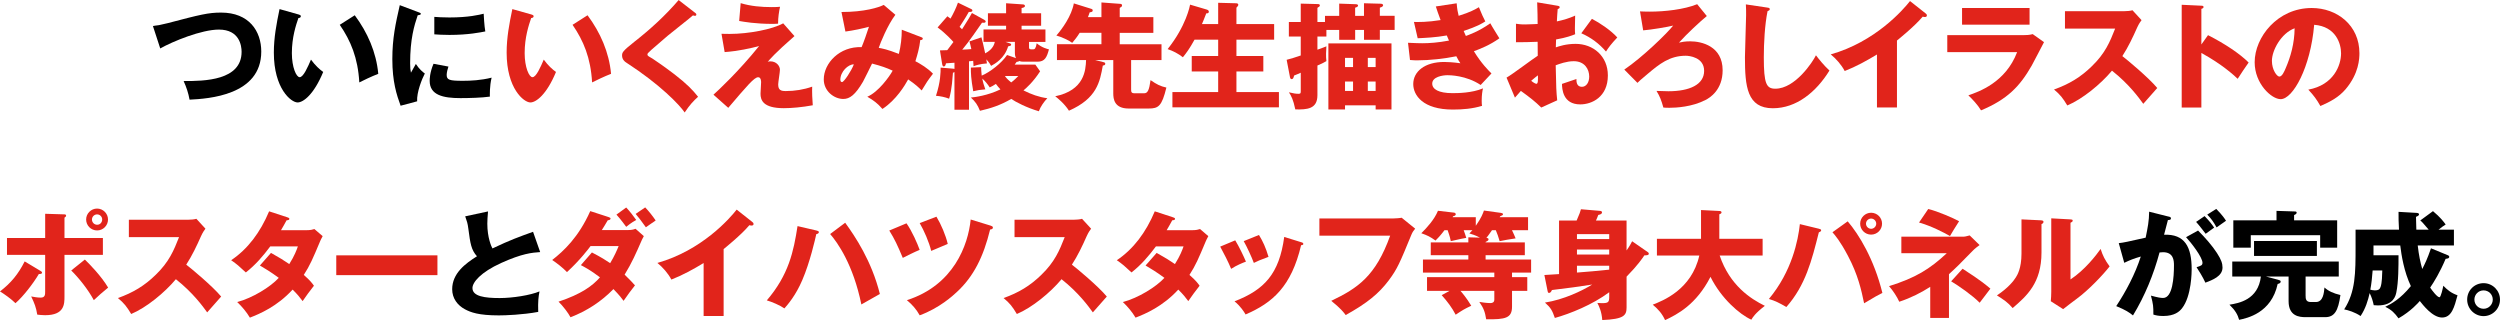 <?xml version="1.0" encoding="UTF-8"?>
<svg id="_レイヤー_2" data-name="レイヤー 2" xmlns="http://www.w3.org/2000/svg" viewBox="0 0 1030.95 132.04">
  <defs>
    <style>
      .cls-1, .cls-2 {
        stroke-width: 0px;
      }

      .cls-2 {
        fill: #e1241b;
      }
    </style>
  </defs>
  <g id="_レイヤー_1-2" data-name="レイヤー 1">
    <g>
      <path class="cls-1" d="m63.05,10.71c2.11-.24,3.41-.48,6.05-1.15,13.54-3.55,16.8-4.37,22.08-4.37,11.52,0,16.56,7.63,16.56,16.08,0,18.1-21.84,19.44-29.57,19.83-.48-2.69-1.34-5.28-2.45-7.68,8.64.05,23.91-.24,23.91-12.05,0-2.5-.86-9.17-9.36-9.17-7.15,0-19.01,4.85-24.19,7.78l-3.02-9.26Z"/>
      <path class="cls-1" d="m123.1,5.95c.43.14.96.29.96.72,0,.62-.58.72-1.01.77-1.01,2.93-2.69,7.97-2.69,14.45,0,5.86,1.82,9.94,3.22,9.94,1.54,0,3.36-4.22,4.66-7.25,1.78,2.45,3.6,4.08,5.04,5.09-3.84,9.31-8.21,12.58-10.56,12.58-2.69,0-9.79-5.71-9.79-20.55,0-6.14,1.06-11.76,2.35-17.95l7.82,2.21Zm23.19.34c5.28,7.1,8.88,15.27,9.7,24.15-2.83,1.1-6.24,2.74-7.82,3.55-.58-10.18-3.55-17.19-8.06-23.76l6.19-3.94Z"/>
      <path class="cls-1" d="m172.25,4.9c.91.34,1.3.48,1.3.82,0,.43-.96.53-1.3.58-1.44,4.27-3.12,9.75-3.12,19.83,0,1.97.1,2.5.34,3.84.29-.53,1.44-2.64,2.02-3.6,1.39,2.16,2.93,3.41,3.7,3.94-1.2,2.26-3.41,7.83-3.17,11.47l-6.82,1.82c-1.63-4.51-3.41-9.84-3.41-19.2,0-8.69,1.34-14.64,3.07-22.27l7.39,2.78Zm12.67,22.56c-.29.82-.72,2.45-.72,3.41,0,2.11,1.15,2.45,6.67,2.45,3.22,0,7.44-.19,11.86-1.3-.86,3.55-.72,7.15-.72,7.82-3.31.48-8.74.62-12.15.62-7.15,0-12.67-1.25-12.67-7.1,0-.62,0-3.36,1.58-7.06l6.14,1.15Zm-5.81-20.5c1.44.1,3.36.24,6.24.24,7.92,0,12.29-1.1,14.11-1.54.05.77.24,4.99.67,7.3-1.97.38-7.01,1.44-14.79,1.44-2.83,0-4.7-.14-6.24-.24v-7.2Z"/>
      <path class="cls-2" d="m219.1,5.95c.43.14.96.29.96.72,0,.62-.58.72-1.01.77-1.01,2.93-2.69,7.97-2.69,14.45,0,5.86,1.82,9.94,3.22,9.94,1.54,0,3.36-4.22,4.66-7.25,1.78,2.45,3.6,4.08,5.04,5.09-3.84,9.31-8.21,12.58-10.56,12.58-2.69,0-9.79-5.71-9.79-20.55,0-6.14,1.06-11.76,2.35-17.95l7.82,2.21Zm23.19.34c5.28,7.1,8.88,15.27,9.7,24.15-2.83,1.1-6.24,2.74-7.82,3.55-.58-10.18-3.55-17.19-8.06-23.76l6.19-3.94Z"/>
      <path class="cls-2" d="m286.68,5.28c.29.24.48.43.48.72,0,.43-.34.53-.58.53s-.53-.1-.82-.19c-.96.91-8.78,7.01-10.42,8.4-2.21,1.87-4.9,4.18-6.67,5.76-1.54,1.39-1.68,1.58-1.68,1.97,0,.48.19.62,2.06,1.68.14.1,4.56,3.02,8.88,6.34,5.42,4.18,7.73,6.62,9.94,9.41-1.92,1.73-3.46,3.36-5.52,6.48-2.11-3.12-10.03-11.47-24.19-20.64-.48-.29-1.63-1.2-1.63-2.83,0-1.25.19-1.82,5.04-5.66,6.62-5.18,12.82-10.85,18.29-17.23l6.82,5.28Z"/>
      <path class="cls-2" d="m327.63,14.88c-8.16,7.15-10.08,9.5-11.04,10.61.43-.14.58-.19,1.1-.19,2.5,0,3.94,1.92,3.94,3.46,0,.96-.72,5.18-.72,6.05,0,2.4,1.2,2.74,3.12,2.74,3.7,0,7.39-.58,10.9-1.82-.1,1.82.05,5.86.24,7.68-4.42.82-8.74,1.2-11.95,1.2-8.59,0-9.6-3.36-9.6-5.95,0-.77.24-4.03.24-4.7,0-.38,0-2.11-1.2-2.11-1.63,0-4.56,3.5-12.34,12.62l-6.1-5.42c1.82-1.63,10.46-9.65,18.82-20.07-3.31.91-8.69,2.11-14.21,2.5l-1.3-7.54c1.58.05,2.35.05,3.36.05,7.87,0,17.76-1.92,22.08-4.37l4.66,5.28Zm-22.18-13.58c4.13,1.25,8.5,1.63,12.82,1.63,1.73,0,2.59-.05,3.41-.14-.43,1.87-.82,4.42-.82,6.96-.58.05-1.25.1-2.21.1-7.2,0-11.86-.86-13.83-1.2l.62-7.34Z"/>
      <path class="cls-2" d="m379.9,15.31c.53.19.62.34.62.58,0,.62-.67.62-1.01.62-.43,3.46-1.06,5.62-2.02,8.74,2.21,1.15,5.09,2.88,7.25,5.14-2.3,3.02-2.54,3.41-4.66,6.91-1.2-1.2-2.4-2.4-5.57-4.56-1.3,2.4-4.9,8.45-10.61,12.19-2.11-2.4-3.6-3.5-6.24-5.04,4.56-1.92,9.17-8.35,10.46-10.75-2.59-1.2-4.66-1.92-8.5-2.93-.58,1.15-3.12,6.43-3.74,7.49-3.17,5.42-5.47,7.11-8.11,7.11-3.79,0-8.06-3.22-8.06-8.07,0-6.72,6.58-13.68,15.6-13.3.34-.82.91-2.21,1.54-4.03,1.1-3.36,1.3-3.74,1.49-4.37-2.45.67-6.43,1.54-9.7,1.97l-1.63-8.06c9.5,0,15.36-1.87,17.43-2.93l4.8,4.08c-3.17,4.18-6.24,11.66-6.86,13.63,1.54.29,3.36.58,8.3,2.5.82-3.36,1.2-6.62,1.2-9.98l8.02,3.07Zm-33.36,17.57c0,.86.48.96.72.96.77,0,3.84-4.61,4.85-7.3-2.35-.05-5.57,3.02-5.57,6.34Z"/>
      <path class="cls-2" d="m405.58,17.28v-5.14h9.31v-1.54h-7.49v-5.14h7.49V1.34l6.96.48c.24,0,.82.14.82.62,0,.58-.77.77-1.39.86v2.16h8.06v5.14h-8.06v1.54h9.84v5.14h-6.77v2.06c0,.58,0,1.01.96,1.01h.77c.58,0,1.06-.29,1.44-2.5,2.16,1.82,4.37,2.35,5.04,2.5-.86,3.31-1.73,5.09-4.7,5.09h-5.52c-.82,0-1.25,0-1.97-.29-.29.24-.53.29-1.15.38-.24.34-.58.86-.77,1.1h8.5l1.97,2.78c-2.88,4.46-5.76,6.96-6.86,7.87,3.12,1.58,6.38,2.78,9.84,3.22-1.34,1.39-2.83,3.46-3.5,5.38-5.09-1.49-9.55-3.84-11.38-5.09-4.56,2.64-8.5,3.89-12.91,4.9-.96-2.45-1.87-3.74-3.74-5.47,1.54-.14,6.82-.77,12.19-3.36-.58-.62-1.3-1.44-1.87-2.26-.91.62-1.63,1.01-2.54,1.44-.86-1.3-1.82-2.54-3.07-3.65.29,1.63.67,2.83,1.25,4.46-2.3.19-3.02.29-4.99.77-.91-5.18-1.01-7.63-.96-9.75l4.22-.19c.05,1.01.05,2.06.24,3.5,3.36-1.39,8.21-5.14,10.46-8.5l3.7,1.3c-.34-.62-.48-1.39-.48-2.16v-4.56h-3.89l1.73.58c.29.1.62.19.62.58,0,.43-.43.53-1.25.72-1.49,4.99-5.42,7.15-7.01,8.02-.29-.53-.86-1.49-1.97-2.69q.14,1.06.24,1.68c-2.64.19-4.22.67-5.52,1.15-.05-1.2-.1-1.54-.14-2.21-.29.05-1.49.19-1.73.19v19.97h-6v-15.55c-.19.14-.34.19-.62.29-.48,7.15-1.2,9.41-1.58,10.71-1.68-.67-3.65-1.06-5.42-1.2,1.92-5.81,1.92-9.79,1.92-11.62l5.09.43c.24,0,.43.05.62.1v-2.54c-2.45.19-2.69.19-3.5.24-.19.77-.34,1.3-.91,1.3-.48,0-.58-.53-.72-1.3l-.86-5.33c.72,0,.96,0,3.02-.1.67-.82,1.68-2.26,2.54-3.36-.58-.67-3.07-3.46-6.53-6l4.03-4.61c.62.43.77.53,1.3.96,1.2-2.11,2.26-4.27,3.07-6.58l5.66,2.74c.14.1.29.29.29.48,0,.62-.72.62-1.49.62-1.44,2.64-3.5,5.66-3.79,6.14.29.29.43.43,1.01,1.01,2.74-4.27,3.5-5.62,4.08-6.72l5.04,2.78c.38.24.62.43.62.72,0,.72-1.25.53-1.49.48-1.54,2.21-5.33,7.78-8.16,11.14,1.87-.1,2.88-.14,3.74-.24-.29-1.49-.53-2.21-.77-3.17l4.94-1.68c.43,1.63.86,3.36,1.54,6.62,3.31-1.73,3.79-3.94,3.98-4.75h-4.66Zm9.02,14.07l-.14.14c.38.53,1.01,1.25,2.54,2.5,1.3-.96,2.11-1.82,2.93-2.64h-5.33Z"/>
      <path class="cls-2" d="m451.61,24.77l3.65.91c.24.05.53.24.53.58,0,.62-.43.67-1.01.77-1.2,6.72-2.45,13.58-13.97,18.62-1.87-2.98-4.85-5.33-5.66-5.95,12-2.45,12.58-10.71,12.72-14.93h-12v-6.53h18.34v-4.7h-8.98c-1.1,1.78-2.02,2.88-3.07,4.13-1.2-.96-4.42-2.45-6.53-3.02,2.45-2.78,6.29-8.16,7.2-13.25l7.25,2.26c.19.05.53.24.53.58,0,.62-.29.67-1.25.86-.29.82-.43,1.3-.72,1.97h5.57V1.01l7.78.58c.24,0,.72.1.72.62,0,.48-.24.62-.96,1.06v3.79h13.87v6.48h-13.87v4.7h17.23v6.53h-12.53v12.15c0,1.01.14,1.54,1.39,1.54h3.98c1.44,0,2.06-1.2,2.64-5.42,2.59,1.78,3.98,2.5,6.53,3.07-1.87,7.68-3.26,8.64-7.3,8.64h-8.26c-5.95,0-6.34-3.98-6.34-6.24v-13.73h-7.49Z"/>
      <path class="cls-2" d="m502.35,9.94V1.15l7.2.19c.72,0,1.1.14,1.1.67,0,.19-.1.38-.34.67-.14.19-.29.34-.43.48v6.77h15.55v6.43h-15.55v6.72h11.09v6.38h-11.09v8.5h17.52v6.29h-43.92v-6.29h18.87v-8.5h-10.9v-6.38h10.9v-6.72h-9.75c-2.06,3.74-3.36,5.47-4.8,7.25-1.97-1.54-4.03-2.59-6.29-3.36,7.63-9.55,9.17-17.81,9.26-18.34l6.67,1.97c.53.14,1.06.38,1.06.91,0,.77-.72.72-1.06.72-.58,1.58-1.68,4.22-1.78,4.42h6.67Z"/>
      <path class="cls-2" d="m536.42,1.49l7.01.19c.29,0,.86.05.86.53,0,.43-.43.67-1.01,1.01v5.86h3.12v-2.54h5.86V1.49l6.67.24c.34,0,1.1.05,1.1.53,0,.53-.58.72-1.2.91v3.36h3.65V1.34l6.82.19c.24,0,1.06.05,1.06.62s-.72.82-1.34,1.01v3.36h6.1v5.81h-6.1v4.08h-6.53v-4.08h-3.65v4.08h-6.58v-4.08h-5.28v2.74h-3.7v5.42c.96-.34,3.07-1.1,3.7-1.39-.14,1.78-.24,4.27,0,6.1-.91.53-1.49.86-3.7,1.82v12.24c0,5.76-4.32,5.95-9.12,5.86-.86-4.13-1.68-5.57-2.64-7.06,1.82.43,2.78.62,3.98.62.91,0,.91-.38.91-1.2v-7.49c-.43.24-2.02.86-2.74,1.15-.24.96-.43,1.49-1.01,1.49s-.67-.62-.77-1.2l-1.3-6.77c1.39-.34,4.22-1.2,5.81-1.78v-7.82h-4.9v-6h4.9V1.49Zm18.24,41.96v1.68h-6.86v-27.22h26.02v27.22h-6.53v-1.68h-12.62Zm3.31-15.79v-3.79h-3.31v3.79h3.31Zm0,9.84v-3.89h-3.31v3.89h3.31Zm9.31-9.84v-3.79h-3.22v3.79h3.22Zm-3.22,5.95v3.89h3.22v-3.89h-3.22Z"/>
      <path class="cls-2" d="m600.7,1.34c.19,2.5.48,3.84.82,5.18,4.85-1.49,6.96-2.74,8.35-3.55,1.15,2.83,1.78,4.22,2.64,5.86-1.54.96-3.31,2.06-8.93,3.94.62,1.49.72,1.63.91,2.06.91-.34,5.33-1.82,10.08-5.23.53,1.06,3.22,5.33,3.74,6.19-3.79,2.74-7.87,4.37-10.51,5.33,3.02,4.99,6.1,8.02,7.25,9.17l-4.46,4.75c-6.05-4.03-12.91-4.03-13.68-4.03-2.02,0-6.29.67-6.29,3.46,0,2.3,2.59,3.94,8.35,3.94,2.21,0,8.02-.05,12.58-1.97-.24,1.01-.53,2.64-.53,5.14,0,1.06.05,1.49.14,2.06-3.89,1.2-7.97,1.54-12.05,1.54-12.34,0-16.32-5.91-16.32-10.51,0-5.14,4.71-9.12,12.77-9.12,1.2,0,3.55.1,6.67.53-.58-.86-.91-1.39-1.68-2.88-4.9,1.01-11.04,1.68-16.03,1.68-.38,0-1.82,0-3.07-.14l-.82-7.1c2.93.14,4.8.19,5.86.19,2.93,0,6.48-.24,11.04-1.1-.24-.53-.38-.96-.91-2.11-4.56.82-8.98,1.01-12,1.15l-1.54-6.72c1.78.05,5.62.1,10.99-.77-1.1-2.88-1.44-4.03-1.97-5.62l8.59-1.3Z"/>
      <path class="cls-2" d="m642.17,2.35c.62.1,1.01.19,1.01.62,0,.53-.53.67-.82.77-.14,1.44-.24,3.12-.34,5.09,2.74-.58,5.14-1.3,7.54-2.4-.05,1.78-.1,3.98-.1,5.09,0,1.3,0,1.63.1,2.59-1.15.48-3.65,1.44-7.87,2.16,0,.53-.1,2.83-.1,3.26,1.25-.43,4.18-1.44,8.16-1.44,7.25,0,13.3,5.04,13.3,13.01,0,8.93-6.62,11.95-11.38,11.95-7.25,0-7.49-6.43-7.54-8.45,1.01-.34,5.33-1.78,5.95-2.02,0,.96,0,3.22,2.26,3.22,1.82,0,3.02-1.82,3.02-4.22,0-2.98-1.82-6.34-6.38-6.34-2.93,0-5.86,1.1-7.44,1.68.19,9.6.24,10.71.62,14.45l-6.58,2.98c-2.54-2.5-4.56-4.08-8.4-6.86-1.2,1.3-1.78,1.97-2.45,2.78l-3.46-8.26c2.21-1.2,10.95-7.83,12.87-9.02,0-1.68,0-2.06-.05-5.76-2.83.14-6.19.19-8.93.19v-7.63c.96.14,1.73.29,3.79.29,1.87,0,4.56-.19,5.14-.19,0-3.6-.05-4.13-.19-8.93l8.26,1.39Zm-10.75,30.96c.91.77,1.82,1.25,2.16,1.25.72,0,.67-1.68.62-3.5-.58.48-1.58,1.2-2.78,2.26Zm25.06-25.54c3.36,1.73,7.87,4.8,10.46,7.68-2.54,2.69-3.6,4.13-4.66,5.81-2.74-3.22-6.19-5.81-10.18-7.54l4.37-5.95Z"/>
      <path class="cls-2" d="m703.85,6.62c-2.74,2.26-8.16,7.25-11.47,10.95,1.06-.24,2.45-.53,4.61-.53,4.7,0,13.39,1.97,13.39,11.95,0,8.11-5.28,11.33-7.06,12.24-5.57,2.88-12.14,3.22-14.93,3.22-1.2,0-1.87-.05-2.45-.1-.86-3.07-1.44-4.56-2.83-6.86,1.87.05,3.65.14,4.9.14,8.74,0,14.74-2.74,14.74-8.4s-6.24-6.24-7.58-6.24c-6.72,0-10.95,3.5-15.6,7.39-3.02,2.5-3.7,3.17-4.32,3.79l-5.42-5.47c7.49-5.09,17.38-14.69,20.16-18.15-2.3.58-9.22,1.73-12.38,1.97l-1.3-7.82c1.1.05,2.35.1,4.08.1,6,0,14.06-.86,19.49-3.07l3.98,4.9Z"/>
      <path class="cls-2" d="m728.71,3.12c.72.1,1.1.14,1.1.67,0,.43-.34.58-.91.82-1.15,5.66-1.54,13.25-1.54,19.06,0,10.9,1.06,12.91,4.75,12.91,8.21,0,15.46-11.09,16.75-13.78,1.2,1.58,3.31,4.22,5.57,6.29-5.47,8.88-13.63,15.55-23.33,15.55-10.66,0-11.52-9.02-11.52-21.03,0-2.79.48-14.93.48-17.38,0-1.39,0-3.02-.1-4.42l8.74,1.3Z"/>
      <path class="cls-2" d="m782.28,44.31h-8.26v-21.84c-4.27,2.59-8.64,4.99-13.3,6.82-1.39-2.64-3.55-5.04-5.76-6.86,18.29-5.18,29.76-18.24,32.69-21.99l6.38,5.04c.29.19.58.48.58.91s-.38.62-.77.62c-.24,0-.43,0-.96-.14-3.41,4.08-10.32,9.6-10.61,9.84v27.6Z"/>
      <path class="cls-2" d="m834.12,14.5c1.49,0,2.74-.05,4.13-.43l4.66,3.31c-.82,1.54-4.32,8.35-5.09,9.7-4.85,8.5-10.03,13.92-20.88,18.43-1.34-2.26-3.74-4.8-5.23-6.19,4.42-1.54,15.36-5.33,20.11-17.81h-28.8v-7.01h31.11Zm2.83-11.19v6.87h-27.84V3.31h27.84Z"/>
      <path class="cls-2" d="m851.55,11.81v-7.2h24.53c.77,0,2.5-.1,3.31-.38l3.74,4.08c-.38.48-1.1,1.49-1.82,3.07-1.78,4.03-3.7,8.06-6.1,11.76,2.02,1.54,10.8,8.83,14.4,13.15-1.58,1.82-4.18,4.7-5.76,6.53-1.78-2.45-5.81-8.06-12.91-13.68-4.61,5.52-12.14,11.71-18.43,14.35-1.82-3.02-2.83-4.37-5.47-6.58,6.19-2.21,10.95-5.04,15.6-9.6,5.47-5.28,7.44-9.99,9.6-15.51h-20.69Z"/>
      <path class="cls-2" d="m910.54,14.5c7.1,3.6,13.2,7.73,16.75,11.28-2.16,3.12-2.4,3.46-4.51,6.72-1.58-1.49-6.38-5.95-14.98-10.66v22.51h-8.11V1.97l8.11.38c.34,0,.91.05.91.53s-.53.67-.91.77v14.69l2.74-3.84Z"/>
      <path class="cls-2" d="m951.92,36.96c10.42-1.92,13.49-9.99,13.49-14.98,0-3.89-2.06-11.04-11.09-11.76-1.49,17.57-8.74,30.67-13.83,30.67-3.74,0-10.71-6.34-10.71-15.22,0-10.32,9.41-22.37,23.52-22.37,10.51,0,19.68,7.15,19.68,18.63,0,2.21-.19,8.35-5.67,14.83-2.93,3.41-6.34,5.18-10.42,6.96-1.58-2.78-2.64-4.22-4.99-6.77Zm-15.03-11.86c0,3.7,2.06,6.48,3.07,6.48,1.15,0,2.06-2.16,2.59-3.41,2.06-4.75,3.65-10.27,3.7-16.51-5.57,2.06-9.36,9.12-9.36,13.44Z"/>
      <path class="cls-2" d="m16.56,111.63c.53.29.77.48.77.82,0,.62-1.01.53-1.3.53-2.21,3.75-6.38,9.22-9.65,12.05-1.73-1.73-4.56-3.74-6.38-4.85,4.56-3.5,7.54-7.15,10.18-12.38l6.38,3.84Zm2.06-23.47l7.92.24c.24,0,.72.05.72.53,0,.38-.38.62-.67.82v8.4h15.84v6.96h-15.84v17.14c0,3.12,0,7.73-7.97,7.73-1.3,0-2.45-.14-3.26-.24-.48-2.98-1.1-4.56-2.5-7.49,1.3.24,2.59.48,3.94.48,1.82,0,1.82-1.3,1.82-2.5v-15.12H2.88v-6.96h15.75v-9.98Zm16.37,18.87c1.92,1.87,6.72,6.72,9.6,11.57-2.59,2.16-3.74,3.12-5.9,5.18-2.4-4.46-6.19-9.17-9.31-12.24l5.62-4.51Zm9.55-16.51c0,2.5-2.02,4.51-4.51,4.51s-4.51-2.02-4.51-4.51,2.06-4.51,4.51-4.51,4.51,2.02,4.51,4.51Zm-6.62,0c0,1.2.96,2.16,2.11,2.16,1.2.05,2.11-.96,2.11-2.16s-.96-2.11-2.11-2.11-2.11.96-2.11,2.11Z"/>
      <path class="cls-2" d="m53.14,97.81v-7.2h24.53c.77,0,2.5-.1,3.31-.38l3.74,4.08c-.38.48-1.1,1.49-1.82,3.07-1.78,4.03-3.7,8.06-6.1,11.76,2.02,1.54,10.8,8.83,14.4,13.15-1.58,1.82-4.18,4.7-5.76,6.53-1.78-2.45-5.81-8.06-12.91-13.68-4.61,5.52-12.15,11.71-18.43,14.35-1.82-3.02-2.83-4.37-5.47-6.58,6.19-2.21,10.95-5.04,15.6-9.6,5.47-5.28,7.44-9.99,9.6-15.51h-20.69Z"/>
      <path class="cls-2" d="m111.75,104.29c3.36,1.87,5.47,3.17,7.54,4.61,2.16-3.41,3.07-5.9,3.55-7.3h-11.38c-2.93,3.94-6.19,7.73-10.08,10.75-3.12-2.88-3.41-3.17-6.05-5.04,6.86-4.61,12-11.47,15.65-20.16l7.49,2.45c.53.19.86.29.86.67,0,.43-.48.53-1.15.58-.86,1.58-1.44,2.64-2.3,4.08h10.46c1.78,0,2.54-.24,3.31-.48l3.41,2.93c-.67,1.3-.72,1.34-1.01,2.02-3.07,7.3-4.22,10.03-6.77,13.97,2.69,2.35,3.55,3.55,4.18,4.46-1.3,1.58-3.84,5.09-4.66,6.34-1.06-1.44-2.21-2.88-4.13-4.75-6.43,7.01-13.63,10.03-17.62,11.57-1.39-2.35-3.26-4.56-5.23-6.43,6.34-1.68,13.73-6.24,17.14-9.98-3.17-2.35-5.95-4.03-7.78-5.09l4.56-5.18Z"/>
      <path class="cls-2" d="m180.39,105.3v8.16h-41.72v-8.16h41.72Z"/>
      <path class="cls-1" d="m222.77,103.95c-3.41.24-7.44.58-16.13,4.51-8.45,3.84-11.81,7.97-11.81,10.32,0,3.46,5.14,4.13,11.23,4.13,5.33,0,12.62-1.15,16.42-2.74-.43,2.16-.67,4.13-.53,8.45-6.48,1.2-13.59,1.44-16.23,1.44-8.35,0-11.62-1.25-14.02-2.54-3.02-1.63-5.23-4.46-5.23-8.26,0-6.53,5.47-10.61,10.22-13.58-2.4-2.69-2.74-5.23-3.55-11.33-.29-2.3-.58-3.07-1.3-5.14l9.41-2.02c-.19,2.45-.29,3.5-.29,5.04,0,5.76,1.68,9.46,2.11,10.22,7.49-3.55,10.9-4.75,16.75-6.86l2.93,8.35Z"/>
      <path class="cls-2" d="m244.08,104.1c3.98,2.06,5.9,3.31,7.54,4.42,1.73-2.83,2.93-5.62,3.5-7.06h-11.57c-.91,1.2-4.27,5.71-9.74,10.75-1.73-1.82-4.22-3.74-6.1-4.99,4.75-3.7,10.9-9.41,15.7-20.16l7.54,2.45c.72.24.82.38.82.62,0,.48-.48.62-1.15.72-1.1,1.92-1.73,2.88-2.45,4.03h10.66c.43,0,2.02,0,3.26-.53l3.41,3.02c-.38.67-.48.86-.77,1.49-2.5,5.71-4.13,9.46-7.15,14.4,2.35,2.26,3.26,3.31,4.27,4.42-2.21,2.83-2.35,3.02-4.7,6.38-.77-1.06-1.54-2.11-4.18-4.85-4.99,5.14-11.04,9.07-17.71,11.62-.86-1.68-3.07-4.61-4.94-6.43,9.41-3.12,14.02-6.53,17.09-10.03-3.94-3.02-6.43-4.27-7.87-5.04l4.56-5.23Zm14.16-18.53c1.44,1.54,2.88,3.36,4.13,5.14-2.06,1.1-3.65,2.45-4.13,2.83-2.45-3.31-3.36-4.27-4.03-5.04l4.03-2.93Zm7.82-.05c1.68,1.78,2.88,3.31,4.32,5.38-.34.29-.48.38-1.92,1.34-.43.29-1.01.67-2.11,1.49-1.97-2.78-3.02-4.08-4.22-5.52l3.94-2.69Z"/>
      <path class="cls-2" d="m298.42,130.31h-8.26v-21.84c-4.27,2.59-8.64,4.99-13.3,6.82-1.39-2.64-3.55-5.04-5.76-6.86,18.29-5.18,29.76-18.24,32.69-21.99l6.38,5.04c.29.19.58.48.58.91s-.38.62-.77.62c-.24,0-.43,0-.96-.14-3.41,4.08-10.32,9.6-10.61,9.84v27.6Z"/>
      <path class="cls-2" d="m336.72,95.07c.48.1.96.24.96.67s-.48.72-1.06.82c-.43,1.97-2.59,11.57-5.76,18.91-2.69,6.34-5.95,10.08-7.39,11.71-1.92-1.34-5.14-2.69-7.25-3.31,9.07-10.61,11.04-20.16,12.67-30.63l7.82,1.82Zm11.81-3.22c4.03,5.52,10.9,15.7,14.31,29.38-1.97,1.1-6.05,3.41-7.63,4.32-3.36-16.46-9.84-25.54-12.87-29.04l6.19-4.66Z"/>
      <path class="cls-2" d="m373.83,92.1c2.3,3.31,4.46,8.26,5.42,10.94-1.92.77-5.81,2.69-6.96,3.31-2.16-5.18-3.41-7.83-5.57-11.28l7.1-2.98Zm34.71.96c.38.14.91.29.91.77,0,.72-.77.77-1.15.82-2.74,11.23-6.77,19.35-13.73,25.78-1.54,1.44-7.15,6.62-15.31,9.6-1.34-2.45-3.12-4.46-5.28-6.24,19.3-6.19,25.25-22.71,26.31-33.27l8.26,2.54Zm-22.37-3.7c1.92,3.17,3.84,7.68,4.66,11.23-1.1.43-4.56,1.92-6.82,2.88-.86-3.6-2.98-8.45-4.75-11.47l6.91-2.64Z"/>
      <path class="cls-2" d="m418.37,97.81v-7.2h24.53c.77,0,2.5-.1,3.31-.38l3.74,4.08c-.38.48-1.1,1.49-1.82,3.07-1.78,4.03-3.7,8.06-6.1,11.76,2.02,1.54,10.8,8.83,14.4,13.15-1.58,1.82-4.18,4.7-5.76,6.53-1.78-2.45-5.81-8.06-12.91-13.68-4.61,5.52-12.15,11.71-18.43,14.35-1.82-3.02-2.83-4.37-5.47-6.58,6.19-2.21,10.95-5.04,15.6-9.6,5.47-5.28,7.44-9.99,9.6-15.51h-20.69Z"/>
      <path class="cls-2" d="m476.98,104.29c3.36,1.87,5.47,3.17,7.54,4.61,2.16-3.41,3.07-5.9,3.55-7.3h-11.38c-2.93,3.94-6.19,7.73-10.08,10.75-3.12-2.88-3.41-3.17-6.05-5.04,6.86-4.61,12-11.47,15.65-20.16l7.49,2.45c.53.19.86.29.86.67,0,.43-.48.53-1.15.58-.86,1.58-1.44,2.64-2.3,4.08h10.46c1.78,0,2.54-.24,3.31-.48l3.41,2.93c-.67,1.3-.72,1.34-1.01,2.02-3.07,7.3-4.22,10.03-6.77,13.97,2.69,2.35,3.55,3.55,4.18,4.46-1.3,1.58-3.84,5.09-4.66,6.34-1.06-1.44-2.21-2.88-4.13-4.75-6.43,7.01-13.63,10.03-17.62,11.57-1.39-2.35-3.26-4.56-5.23-6.43,6.34-1.68,13.73-6.24,17.14-9.98-3.17-2.35-5.95-4.03-7.78-5.09l4.56-5.18Z"/>
      <path class="cls-2" d="m509.38,99.1c1.49,2.4,3.5,6.58,4.42,8.79-1.2.43-3.94,1.54-6.1,2.98-1.3-3.12-2.93-6.24-4.51-9.17l6.19-2.59Zm27.17.77c.53.14.91.29.91.72,0,.48-.67.53-.91.53-4.03,17.04-11.76,23.76-22.9,28.56-.58-1.01-2.02-3.36-4.56-5.42,12.29-4.75,18.43-11.28,20.5-26.55l6.96,2.16Zm-17.38-2.98c1.63,2.69,2.78,5.14,3.94,9.03-3.5,1.3-4.66,1.78-6.05,2.5-.91-2.45-2.88-6.72-4.18-8.98l6.29-2.54Z"/>
      <path class="cls-2" d="m574.71,90.08c.38,0,2.5-.1,3.31-.29l5.57,4.51c-.58.72-1.1,1.34-1.58,2.54-4.8,11.71-5.81,14.07-9.31,18.77-4.08,5.42-8.83,9.36-17.76,14.31-.82-1.1-1.97-2.64-5.95-5.86,10.9-5.23,18.29-10.13,24.29-26.88h-29.19v-7.1h30.63Z"/>
      <path class="cls-2" d="m615.27,94.93c-1.15,1.68-1.78,2.5-2.3,3.17.86.1.86.38.86.62,0,.53-.72.82-1.2,1.06v.19h16.18v5.28h-16.18v1.78h18.77v5.38h-7.87v1.87h6.29v5.66h-6.29v6.53c0,4.66-2.64,5.33-10.66,5.18-.48-3.02-1.01-4.51-2.83-7.15.86.14,2.88.48,4.61.48.77,0,1.58-.29,1.58-1.44v-3.6h-13.97c.43.48,2.45,2.78,4.46,6.14-3.02,1.44-3.55,1.78-6.43,3.7-1.49-2.88-3.36-5.38-5.76-8.06l3.26-1.78h-9.31v-5.66h27.75v-1.87h-29.43v-5.38h18.72v-1.78h-15.5v-5.28h15.5v-2.11l4.8.14c-2.02-1.06-3.41-1.44-4.37-1.73.67-.72.91-.96,1.25-1.34h-3.6c.53,1.44.62,1.73,1.06,3.17-.96.14-2.02.34-6.38,1.34-.14-.77-.38-1.92-1.3-4.51h-1.3c-1.87,2.45-2.83,3.41-3.7,4.27-2.21-1.58-3.41-2.16-5.86-3.02,2.3-2.26,5.42-5.67,6.87-9.26l6.67.77c.38.05.67.34.67.67,0,.48-.58.72-1.1.82-.05.14-.1.24-.19.38h9.55v3.55c2.3-3.26,2.98-5.18,3.36-6.29l6.96.96c.29.05.91.14.91.58,0,.34-.43.53-1.15.82-.1.14-.14.29-.24.38h11.71v5.38h-6.62c.72,1.49,1.1,2.4,1.49,3.36-1.87.24-5.52.91-6.58,1.15-.58-2.06-.96-2.93-1.58-4.51h-1.58Z"/>
      <path class="cls-2" d="m679.45,103.91c.24.14.48.38.48.72,0,.58-.67.67-1.82.67-.77,1.15-2.69,4.03-7.34,8.78v12.67c0,3.36-1.1,4.85-10.03,5.23-.24-3.46-1.3-5.66-2.02-7.06.53.05,1.25.1,1.82.1,2.69,0,3.07-.38,3.07-2.64v-1.87c-6.86,5.14-16.18,8.88-22.42,10.61-1.06-3.07-1.68-4.22-4.08-6.34,7.78-1.25,15.12-4.75,19.49-7.44-5.95.91-9.26,1.39-16.61,2.26-.24.53-.58,1.2-1.2,1.2-.43,0-.53-.43-.58-.72l-1.34-6.67c.62-.05,4.99-.34,6.05-.38v-22.08h7.25c1.25-2.83,1.54-3.74,1.78-4.66l7.87.67c.34.05.82.14.82.62,0,.77-1.06.96-1.54,1.06-.43,1.15-.62,1.58-.96,2.3h12.62v12.34c1.39-1.97,1.82-2.88,2.3-3.79l6.38,4.42Zm-29.14-5.33h13.3v-2.02h-13.3v2.02Zm13.3,4.32h-13.3v2.06h13.3v-2.06Zm0,6.67h-13.3v2.83c2.78-.19,9.89-.82,13.3-1.2v-1.63Z"/>
      <path class="cls-2" d="m683.28,105.39v-6.91h18.19v-11.86l7.54.38c.29,0,.91.05.91.62,0,.38-.48.62-.91.77v10.08h17.86v6.91h-17.71c4.18,12.38,12.87,17.91,18.63,20.74-4.03,3.12-4.94,4.66-5.57,5.71-4.85-2.16-12.48-8.83-16.85-17.67-5.9,11.52-13.68,15.46-18.72,17.86-1.25-2.69-2.69-4.37-5.09-6.38,4.03-1.58,16.03-6.14,19.2-20.26h-17.47Z"/>
      <path class="cls-2" d="m750.15,94.35c.53.14.86.24.86.62,0,.43-.48.67-.96.86-2.93,11.62-5.47,21.79-13.39,30.77-3.02-1.73-4.51-2.5-7.2-3.31,9.55-11.47,12.05-24.24,12.77-30.87l7.92,1.92Zm11.81-3.07c4.56,5.33,10.85,15.5,14.3,29.52-1.73.86-2.93,1.49-7.54,4.27-1.15-5.52-2.5-11.71-6.67-19.59-3.22-6.1-5.28-8.45-6.38-9.7l6.29-4.51Zm14.16.96c0,2.5-2.02,4.51-4.51,4.51s-4.51-2.02-4.51-4.51,2.06-4.51,4.51-4.51,4.51,1.97,4.51,4.51Zm-6.62,0c0,1.15.96,2.11,2.11,2.11s2.11-.96,2.11-2.11-.96-2.11-2.11-2.11-2.11.96-2.11,2.11Z"/>
      <path class="cls-2" d="m784.08,104.43v-6.82h25.25c.96,0,1.49-.14,2.93-.53l4.08,3.98c-.67.48-1.97,1.44-2.83,2.35-5.86,6-6.53,6.67-9.79,9.65v18.05h-7.73v-12.82c-3.7,2.35-7.83,4.51-12.77,6.14-.82-1.87-2.64-4.7-4.22-6.43,10.9-3.41,16.71-6.96,23.81-13.58h-18.72Zm11.09-18.24c3.89.91,10.56,3.84,12.72,5.04-2.16,3.41-2.26,3.55-3.75,6.1-2.93-1.63-7.58-4.08-12.77-5.57l3.79-5.57Zm14.16,24.63c7.78,4.99,10.18,7.11,11.47,8.21-.62.77-2.93,3.84-4.42,5.81-3.02-3.07-8.69-7.01-11.76-8.83l4.7-5.18Z"/>
      <path class="cls-2" d="m841.59,90.85c.53.05,1.1.05,1.1.67,0,.58-.62.82-.82.91v11.71c0,12.62-6.14,17.95-11.9,22.9-2.11-2.45-3.5-3.31-6.48-5.23,4.75-3.12,7.01-6.14,7.78-7.39.58-.91,2.35-3.7,2.35-9.84v-14.11l7.97.38Zm12.24-.38c.53.05.91.05.91.53,0,.43-.48.67-.91.86v23.38c5.9-3.89,10.56-9.94,12.43-12.58.86,2.74,1.78,4.56,3.7,7.2-2.78,3.6-8.83,9.89-13.49,13.3-1.92,1.39-3.79,2.88-5.67,4.32l-5.09-3.26c.1-1.3.19-2.5.19-3.84v-30.34l7.92.43Z"/>
      <path class="cls-1" d="m894.1,89.26c.86.19,1.15.29,1.15.82,0,.62-.62.62-1.25.67-.24.96-1.34,4.99-1.58,6.05,8.5-.34,11.38,4.94,11.38,14.26,0,.77,0,11.04-3.98,16.08-1.06,1.34-3.07,3.17-7.73,3.17-2.11,0-3.07-.29-4.08-.58,0-3.5-.05-4.13-1.01-7.82,3.02.82,4.03.96,5.04.96,3.94,0,4.46-8.64,4.46-13.44,0-1.92-.14-5.42-4.51-5.42-.48,0-.96.05-1.44.1-2.45,9.12-6.05,17.91-10.95,25.97-1.44-1.2-3.12-2.3-6.91-3.84,3.94-5.95,7.82-13.2,10.13-20.45-2.98.86-4.51,1.49-6.82,2.59l-2.26-8.11c1.92-.19,4.03-.67,11.09-2.26.86-4.22,1.39-6.82,1.44-10.71l7.82,1.97Zm12.34,5.81c3.02,3.02,5.9,6.34,7.78,9.26,1.78,2.74,2.3,4.32,2.3,6,0,3.6-4.18,5.14-7.06,6.24-1.06-2.35-2.88-5.23-3.65-6.38,1.82-.58,2.45-.77,2.45-1.82,0-2.3-4.71-8.35-6.77-10.56l4.94-2.74Zm2.69-5.95c2.11,2.16,2.98,3.36,3.94,4.75-1.1.77-1.34.96-3.5,2.54-.48-.62-2.88-3.79-3.94-4.9l3.5-2.4Zm4.8-2.98c2.64,2.69,3.55,4.13,4.03,4.9-1.06.77-2.78,1.97-3.89,2.74-1.34-2.4-2.16-3.55-3.84-5.28l3.7-2.35Z"/>
      <path class="cls-1" d="m950.79,121.96c0,1.06,0,2.59,2.11,2.59h2.11c3.02,0,3.36-3.79,3.55-6,1.63,1.49,3.6,2.4,6.58,3.12-.91,6.53-2.45,9.12-6.29,9.12h-8.07c-2.54,0-7.01-.38-7.01-6.58v-10.18h-9.36l5.04,1.34c.62.19,1.06.29,1.06.77,0,.58-.62.82-1.25.96-2.59,12.05-12.67,14.11-15.89,14.79-.58-2.11-1.58-3.89-3.98-6.24,3.89-.62,11.81-2.02,12.96-11.62h-11.81v-6.19h43.92v6.19h-13.68v7.92Zm13.01-31.11v11.28h-7.01v-5.14h-28.61v5.14h-7.2v-11.28h17.81v-3.89l7.49.24c.38,0,.82.05.82.48,0,.53-.53.77-1.06,1.01v2.16h17.76Zm-34.28,8.54h25.92v6.14h-25.92v-6.14Z"/>
      <path class="cls-1" d="m1009.35,105.2c.24.1.67.29.67.72,0,.48-.43.72-1.49.82-2.35,5.57-4.75,9.46-6.38,11.86.91,1.34,2.93,3.98,3.84,3.98.58,0,1.39-3.7,1.58-4.75,1.73,1.78,3.26,3.02,5.86,3.94-1.3,4.85-2.4,9.17-6.38,9.17s-8.02-5.38-9.17-6.82c-.62.72-3.6,4.18-8.78,7.15-1.58-2.16-2.78-3.46-5.47-4.75,2.59-1.25,6.24-3.26,10.56-8.54-2.83-6-3.89-12.72-4.37-16.75h-11.04v4.03h10.32c0,4.42,0,11.04-.91,15.36-.29,1.3-1.1,5.33-7.63,5.33-.53,0-.91-.05-1.68-.1-.34-1.68-.86-3.36-1.68-4.99-.67,2.98-1.68,6.38-3.74,9.46-2.35-1.58-5.04-2.4-6.77-2.74,4.7-7.3,4.7-14.88,4.7-26.02v-6.86h17.91c-.19-2.69-.19-5.18-.19-7.34l7.44.43c.43.05,1.01.1,1.01.62,0,.38-.38.67-1.25,1.01.05,1.49.05,2.83.14,5.28h5.09c-2.35-2.83-2.93-3.36-3.46-3.79l5.23-3.84c3.07,2.54,4.61,4.61,5.23,5.52-.91.58-1.68,1.1-2.93,2.11h6.34v6.53h-14.93c.48,4.08,1.06,6.87,1.87,9.7,1.1-2.16,2.06-4.08,3.6-8.54l6.87,2.83Zm-30.92,6.34c-.19,2.54-.48,5.52-.96,7.92.67.14,1.2.29,1.87.29,1.34,0,1.97-.34,2.35-1.39.62-1.68.67-5.14.72-6.82h-3.98Z"/>
      <path class="cls-1" d="m1030.95,123.54c0,3.79-3.07,6.82-6.77,6.82s-6.77-3.02-6.77-6.82,3.02-6.77,6.77-6.77,6.77,3.07,6.77,6.77Zm-10.56,0c0,2.11,1.68,3.79,3.79,3.79s3.79-1.73,3.79-3.79-1.63-3.79-3.79-3.79-3.79,1.73-3.79,3.79Z"/>
    </g>
  </g>
</svg>